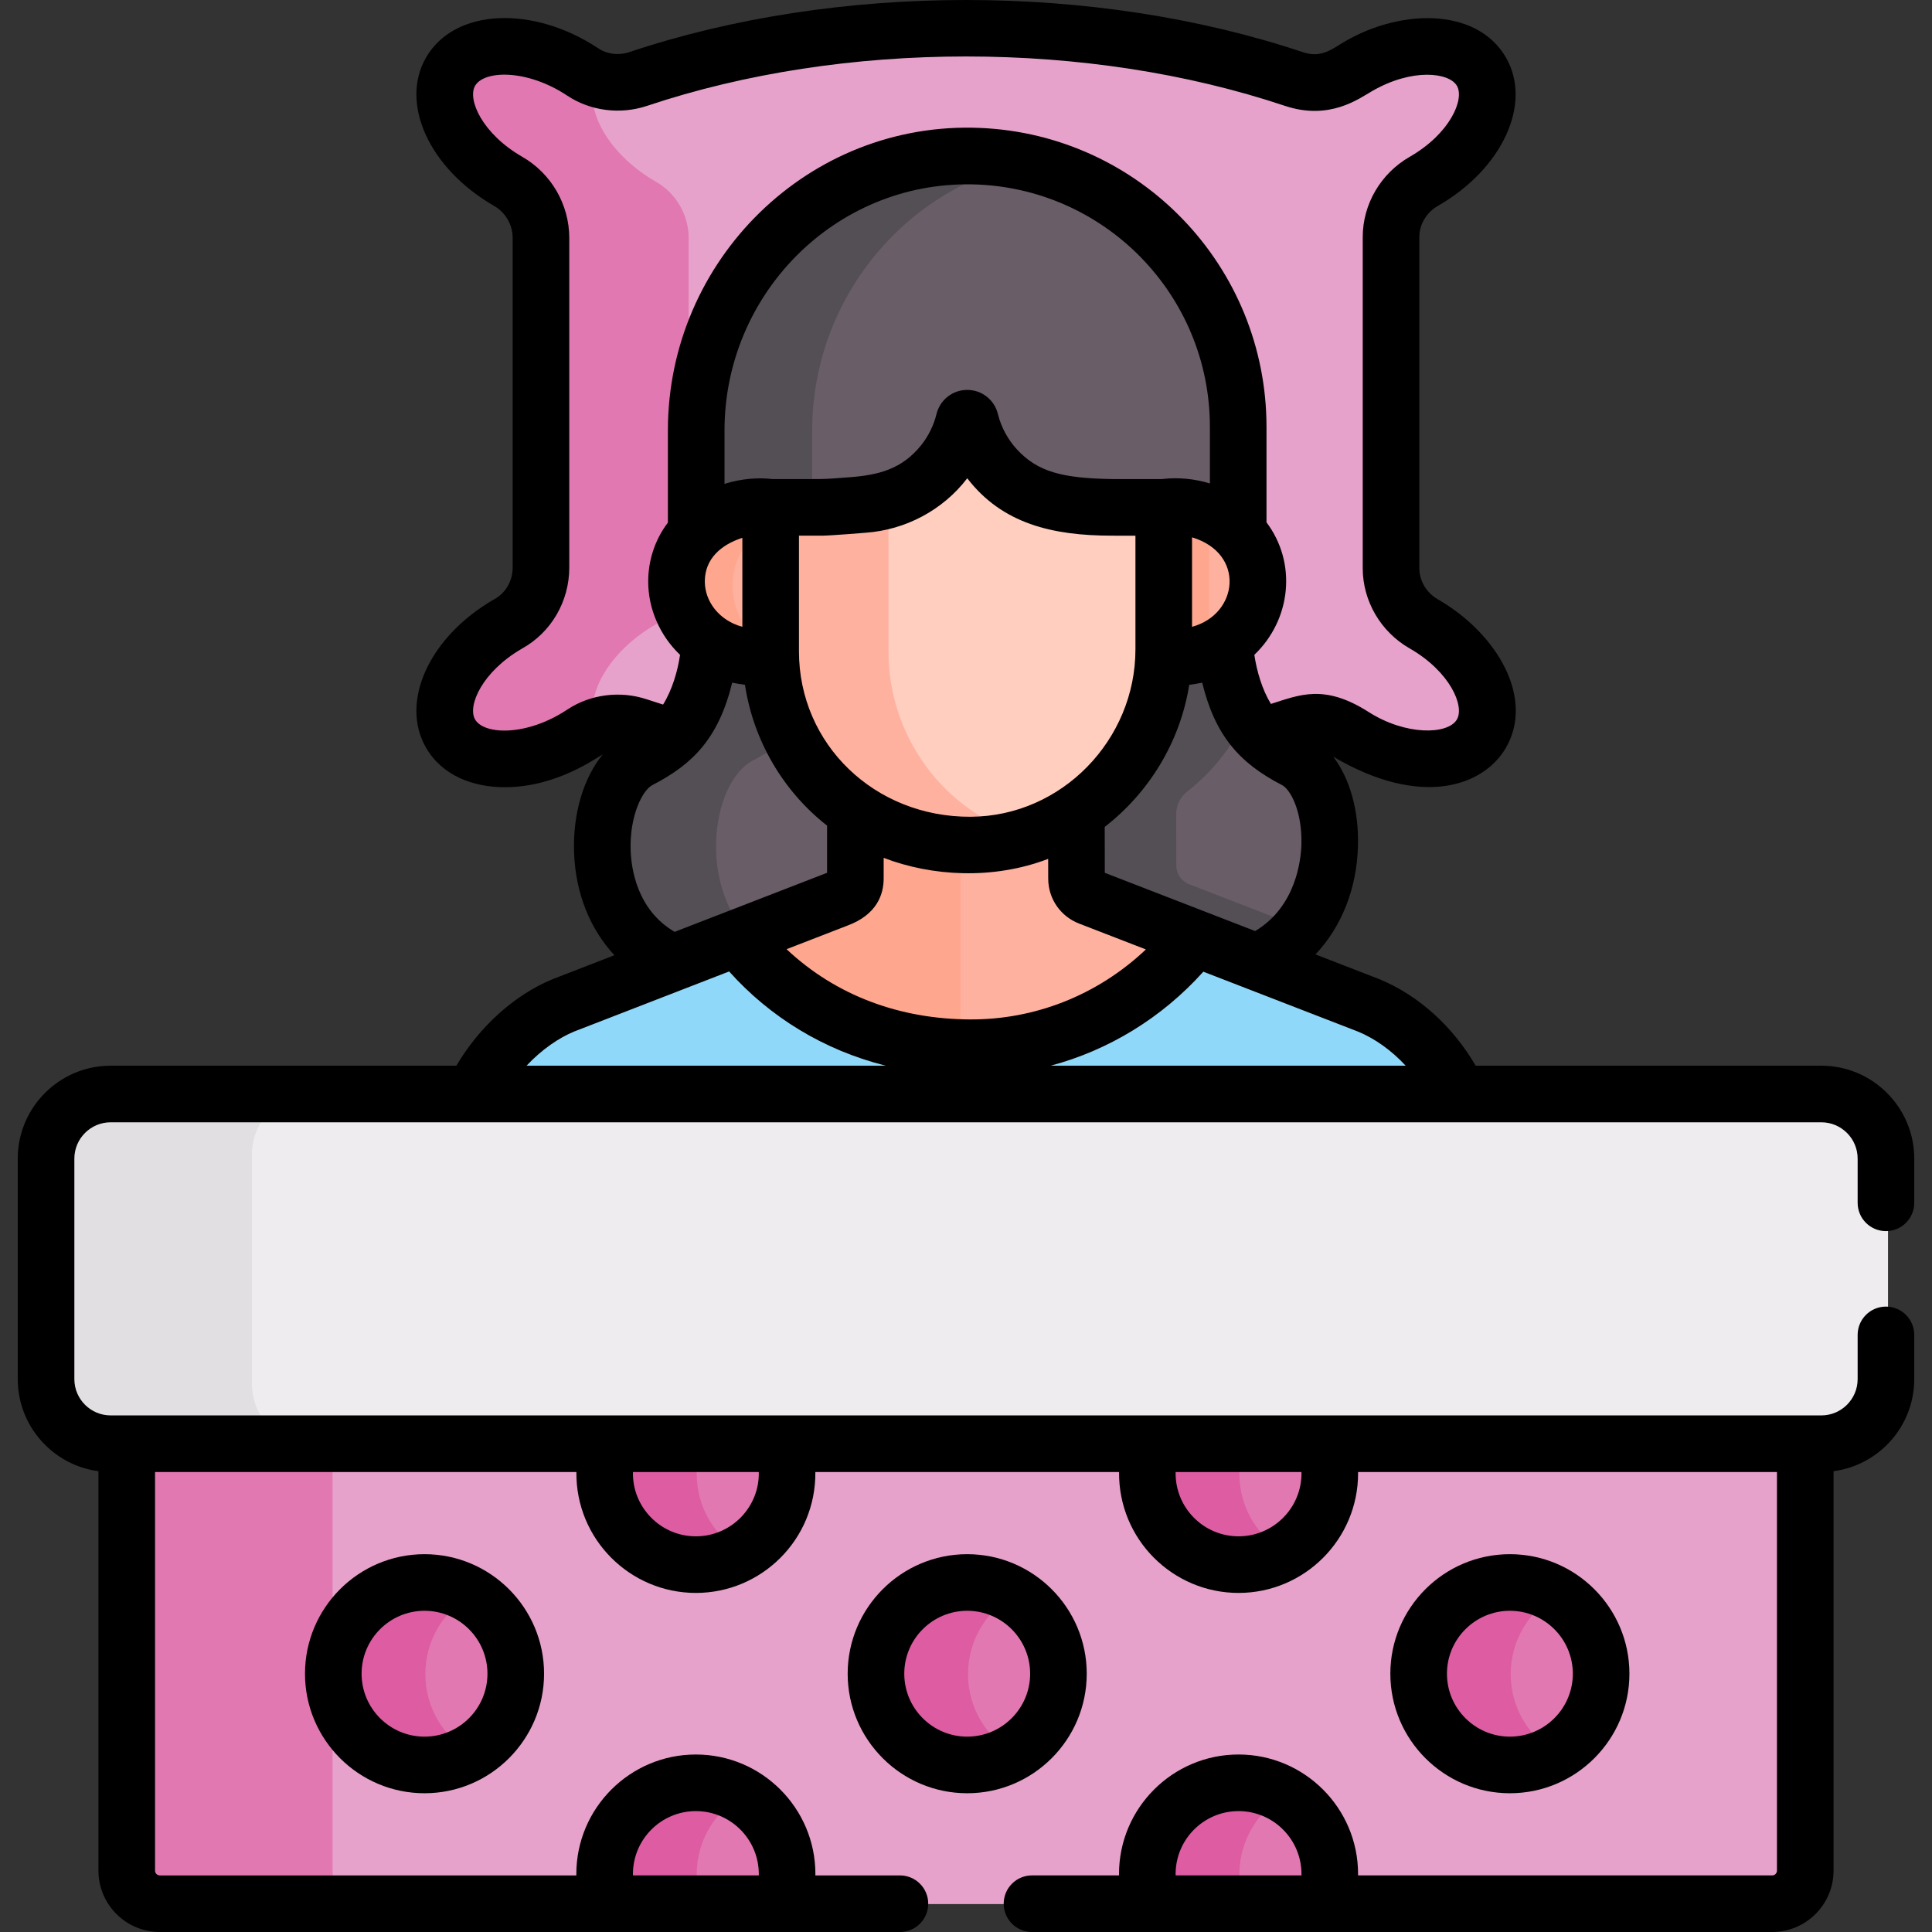 <svg id="Capa_1" enable-background="new 0 0 511.986 511.986" height="512" viewBox="0 0 511.986 511.986" width="512" xmlns="http://www.w3.org/2000/svg"><rect x="0" y="0" width="511.986" height="511.986" fill="#333333" stroke="none"/><g><g><path d="m377.941 165.479c-.029-.017-.058-.033-.087-.05-5.316-3.053-8.679-8.627-8.679-14.757v-87.756c0-6.13 3.364-11.703 8.679-14.756.029-.017.058-.033.087-.05 13.233-7.64 20.036-20.631 15.194-29.017-4.841-8.385-19.494-8.99-32.726-1.35-2.544 1.469-8.251 6.214-16.993 3.288-53.543-17.92-120.146-17.94-173.748 0-4.912 1.644-10.347 1.023-14.661-1.842-13.602-9.035-29.878-9.069-35.059-.096-4.842 8.385 1.961 21.377 15.194 29.017l.087.05c5.369 3.087 8.679 8.808 8.679 15.002v87.351c0 6.158-3.261 11.914-8.647 14.9-.04.022-.079.045-.119.068-13.233 7.64-20.035 20.631-15.194 29.017 5.176 8.965 21.439 8.948 35.059-.096 4.314-2.865 9.75-3.486 14.661-1.842 3.88 1.299 7.838 2.493 11.85 3.603l6.359-6.078h142.466l2.659 5.685c3.744-1.061 7.438-2.203 11.073-3.432 8.093-2.736 13.573 1.914 16.336 3.509 13.233 7.64 27.885 7.035 32.726-1.35s-1.963-21.378-15.196-29.018z" fill="#e7a2cb"/><g><path d="m173.744 165.479c.04-.023.079-.046.119-.068 5.386-2.986 8.647-8.742 8.647-14.9v-87.35c0-6.193-3.31-11.915-8.679-15.002l-.087-.05c-12.44-7.182-19.195-19.093-15.937-27.461-.969-.399-1.912-.87-2.8-1.459-13.602-9.035-29.878-9.069-35.059-.096-4.842 8.385 1.961 21.377 15.194 29.017l.087.05c5.369 3.087 8.679 8.808 8.679 15.002v87.351c0 6.158-3.261 11.914-8.647 14.9-.04.022-.079.045-.119.068-13.233 7.64-20.035 20.631-15.194 29.017 5.176 8.965 21.439 8.948 35.059-.096.888-.59 1.832-1.06 2.8-1.459-3.258-8.37 3.497-20.281 15.937-27.464z" fill="#e278b1"/></g><path d="m206.543 167.834h-14.546l-3.691 2.545c-.414 7.942-3.171 17.561-8.172 23.408-2.695 3.151-6.34 5.568-10.451 7.688-12.722 6.559-16.349 42.897 8.958 53.759l6.087 1.85 45.931-17.5v-25.21z" fill="#695d67"/><path d="m199.585 201.475c4.111-2.12 7.756-4.537 10.451-7.688 2.148-2.511 3.879-5.72 5.191-9.192l-8.685-16.761h-14.546l-3.691 2.545c-.414 7.942-3.171 17.561-8.172 23.408-2.695 3.151-6.34 5.568-10.451 7.688-12.722 6.559-16.349 42.897 8.958 53.759l6.087 1.85 16.516-6.293c-17.081-14.058-12.982-43.477-1.658-49.316z" fill="#544e55"/><path d="m343.399 201.475c-4.111-2.12-7.756-4.537-10.452-7.688-5.001-5.847-7.758-15.466-8.172-23.407l-3.698-1.671-14.535 1.671-24.125 45.454v23.625l46.75 17.625 4.099-2.046c25.021-11.088 22.779-47.043 10.133-53.563z" fill="#695d67"/><path d="m333.267 255.037c4.962-2.199 8.836-5.385 11.785-9.117-13.969-5.41-26.609-10.305-29.952-11.599-2.03-.785-3.379-2.738-3.385-4.926l-.024-13.559c-.004-2.36 1.039-4.625 2.903-6.072 6.707-5.208 12.11-12.04 15.645-19.866-3.291-5.715-5.132-13.153-5.464-19.519l-3.698-1.671-14.535 1.671-24.125 45.454v23.625l46.75 17.625z" fill="#544e55"/><path d="m296.051 240.625-7.157-2.771c-2.03-.785-3.379-2.738-3.385-4.926l-.036-20.524c-8.158 5.477-17.924 8.681-28.398 8.646-11.696-.039-21.919-3.404-30.172-8.969v20.815c0 4.053-3.615 5.03-5.157 5.627l-4.795 1.859c-2.489.965-10.999 4.264-21.201 8.22 0 0 .01.012.015.019v8.214s21.526 25 60.777 25 60.292-26.6 60.292-26.6v-6.561c-9.841-3.812-18.083-7.004-20.783-8.049z" fill="#ffb1a0"/><path d="m254.543 220.983c-10.642-.48-19.989-3.743-27.64-8.903v20.815c0 4.053-3.615 5.03-5.157 5.627l-4.795 1.859c-2.489.965-10.999 4.264-21.201 8.22 0 0 .01.012.015.019v8.214s20.804 24.129 58.777 24.96v-60.811z" fill="#ffa68e"/><path d="m308.653 134.553h-.028v.001.031l-2.832 3.248v33.959l2.788 2.151c13.295 2.097 24.994-7.539 24.994-19.757-.001-13.396-13.422-21.272-24.922-19.633z" fill="#ffb1a0"/><path d="m204.456 134.583v-.03h-.028c-10.406-1.451-24.921 5.589-24.921 19.633 0 12.214 11.691 21.848 24.98 19.76l3.056-1.862v-34.25z" fill="#ffb1a0"/><path d="m320.449 136.028c-3.752-1.486-7.885-2.032-11.796-1.475h-.028v.001.031l-2.832 3.248v33.959l2.788 2.151c4.226.667 8.289.144 11.868-1.267z" fill="#ffa68e"/><path d="m194.162 155.186c0-8.94 5.885-15.037 12.844-17.917l-2.551-2.687v-.03h-.028c-10.406-1.451-24.921 5.589-24.921 19.633 0 12.214 11.691 21.848 24.98 19.76l1.427-.869c-6.946-3.302-11.751-10.063-11.751-17.89z" fill="#ffa68e"/><g><path d="m386.769 290.011c-5.155-10.854-13.964-19.421-23.864-23.495l-46.071-17.842c-13.957 17.698-35.474 29.158-59.505 29.077-26.584-.09-48.025-11.803-61.578-29.149l-46.21 17.915c-8.58 3.531-18.262 11.782-23.886 23.495h261.114z" fill="#90d8f9"/></g><path d="m34.138 382.69v113.133c0 4.839 3.923 8.761 8.761 8.761h427.284c4.839 0 8.761-3.923 8.761-8.761v-113.133z" fill="#e7a2cb"/><g fill="#e278b1"><path d="m88.128 495.823v-113.132h-53.99v113.133c0 4.839 3.923 8.761 8.761 8.761h53.99c-4.838 0-8.761-3.923-8.761-8.762z"/><circle cx="112.715" cy="443.637" r="24.177"/><path d="m160.444 390.553c0 13.353 10.825 24.177 24.177 24.177 13.353 0 24.177-10.825 24.177-24.177 0-2.754-.467-5.397-1.315-7.862h-45.726c-.846 2.465-1.313 5.108-1.313 7.862z"/><path d="m184.621 472.545c-13.353 0-24.177 10.825-24.177 24.177 0 2.754.467 5.397 1.315 7.862h45.726c.848-2.466 1.315-5.109 1.315-7.862-.001-13.353-10.826-24.177-24.179-24.177z"/><circle cx="256.527" cy="443.637" r="24.177"/><circle cx="400.339" cy="443.637" r="24.177"/><path d="m304.256 390.553c0 13.353 10.825 24.177 24.177 24.177 13.353 0 24.177-10.825 24.177-24.177 0-2.754-.467-5.397-1.315-7.862h-45.725c-.848 2.465-1.314 5.108-1.314 7.862z"/><path d="m328.433 472.545c-13.353 0-24.177 10.825-24.177 24.177 0 2.754.467 5.397 1.314 7.862h45.726c.848-2.466 1.315-5.109 1.315-7.862-.001-13.353-10.825-24.177-24.178-24.177z"/></g><path d="m112.715 443.638c0-8.948 4.864-16.754 12.089-20.935-3.557-2.059-7.683-3.243-12.089-3.243-13.353 0-24.177 10.825-24.177 24.177s10.825 24.177 24.177 24.177c4.405 0 8.531-1.184 12.089-3.242-7.225-4.181-12.089-11.987-12.089-20.934z" fill="#dd5ca2"/><path d="m184.621 390.553c0-2.754.467-5.397 1.314-7.862h-24.177c-.848 2.465-1.315 5.109-1.315 7.862 0 13.353 10.825 24.177 24.177 24.177 4.405 0 8.531-1.184 12.089-3.242-7.224-4.181-12.088-11.988-12.088-20.935z" fill="#dd5ca2"/><path d="m196.71 475.787c-3.557-2.059-7.683-3.243-12.089-3.243-13.353 0-24.177 10.824-24.177 24.177 0 2.753.467 5.396 1.315 7.862h24.177c-.848-2.466-1.314-5.109-1.314-7.862-.001-8.946 4.863-16.753 12.088-20.934z" fill="#dd5ca2"/><path d="m256.527 443.638c0-8.948 4.864-16.754 12.089-20.935-3.557-2.059-7.683-3.243-12.089-3.243-13.353 0-24.178 10.825-24.178 24.177s10.825 24.177 24.178 24.177c4.405 0 8.532-1.184 12.089-3.242-7.225-4.181-12.089-11.987-12.089-20.934z" fill="#dd5ca2"/><path d="m400.339 443.638c0-8.948 4.864-16.754 12.089-20.935-3.557-2.059-7.683-3.243-12.089-3.243-13.353 0-24.177 10.825-24.177 24.177s10.824 24.177 24.177 24.177c4.406 0 8.532-1.184 12.089-3.242-7.225-4.181-12.089-11.987-12.089-20.934z" fill="#dd5ca2"/><path d="m328.433 390.553c0-2.754.467-5.397 1.314-7.862h-24.177c-.848 2.465-1.314 5.109-1.314 7.862 0 13.353 10.824 24.177 24.177 24.177 4.405 0 8.531-1.184 12.089-3.242-7.225-4.181-12.089-11.988-12.089-20.935z" fill="#dd5ca2"/><path d="m340.522 475.787c-3.557-2.059-7.683-3.243-12.089-3.243-13.353 0-24.177 10.824-24.177 24.177 0 2.753.467 5.396 1.314 7.862h24.177c-.848-2.466-1.314-5.109-1.314-7.862 0-8.946 4.864-16.753 12.089-20.934z" fill="#dd5ca2"/><path d="m483.204 289.011h-453.325c-9.419 0-17.126 7.706-17.126 17.125v60.429c0 9.419 7.707 17.126 17.126 17.126h453.325c9.419 0 17.125-7.707 17.125-17.126v-60.429c.001-9.419-7.706-17.125-17.125-17.125z" fill="#efecef"/><path d="m66.743 366.565v-60.429c0-9.419 7.707-17.125 17.126-17.125h-53.99c-9.419 0-17.126 7.706-17.126 17.125v60.429c0 9.419 7.707 17.126 17.126 17.126h53.99c-9.419 0-17.126-7.707-17.126-17.126z" fill="#e2dfe2"/><path d="m294.49 131.553c-1.632 0-1.755-.042-10.801-.809-12.355-1.047-23.253-9.619-26.295-22.141-.096-.396-.444-.679-.852-.679s-.755.282-.852.679c-2.504 10.35-10.45 18.084-20.234 21.001l-2.664 6.479v57.75s12.917 24 36.584 27.917l2.82.026c21.033-6.547 36.428-26.479 36.428-49.574v-40.649z" fill="#ffcebe"/><path d="m235.456 172.708v-43.103c-2.049.611-4.173 1.025-6.351 1.191.734-.056-9.255.757-11.031.757h-13.618v41.154c0 26.766 20.923 51.235 52.618 51.342 5.257.018 10.335-.782 15.122-2.273-22.612-6.654-36.74-27.08-36.74-49.068z" fill="#ffb1a0"/><path d="m204.428 135.553h.028 13.618c1.776 0 11.766-.813 11.032-.757 12.568-.962 23.556-9.669 26.584-22.193.096-.396.444-.679.852-.679s.756.282.852.679c3.042 12.523 13.941 21.094 26.296 22.141 11.924 1.012 6.57.809 24.935.809v.001-.001h.028c8.976-1.279 16.515 2.614 19.704 5.711 0-10.975 0-24.205 0-28.027 0-39.841-32.441-72.104-72.353-71.812-39.599.289-71.277 33.112-71.277 72.713v27.201c.896-1 8.717-7.317 19.701-5.786z" fill="#695d67"/><g><path d="m215.228 114.138c0-34.557 24.125-63.947 56.585-71.066-5.092-1.103-10.377-1.686-15.809-1.646-39.599.289-71.277 33.112-71.277 72.712v27.201c.896-1 8.717-7.317 19.701-5.785h.028 10.771v-21.416z" fill="#544e55"/></g></g><g><path d="m80.824 443.539c0 17.467 14.211 31.678 31.678 31.678s31.677-14.21 31.677-31.678c0-17.467-14.21-31.677-31.677-31.677s-31.678 14.21-31.678 31.677zm48.354 0c0 9.196-7.481 16.678-16.677 16.678s-16.678-7.481-16.678-16.678c0-9.196 7.481-16.677 16.678-16.677 9.196 0 16.677 7.481 16.677 16.677z"/><path d="m287.99 443.539c0-17.467-14.21-31.677-31.677-31.677s-31.678 14.21-31.678 31.677 14.211 31.678 31.678 31.678 31.677-14.211 31.677-31.678zm-31.677 16.678c-9.196 0-16.678-7.481-16.678-16.678 0-9.196 7.481-16.677 16.678-16.677 9.195 0 16.677 7.481 16.677 16.677s-7.482 16.678-16.677 16.678z"/><path d="m431.802 443.539c0-17.467-14.211-31.677-31.678-31.677s-31.678 14.21-31.678 31.677 14.211 31.678 31.678 31.678 31.678-14.211 31.678-31.678zm-48.355 0c0-9.196 7.481-16.677 16.678-16.677s16.678 7.481 16.678 16.677-7.481 16.678-16.678 16.678-16.678-7.482-16.678-16.678z"/><path d="m499.782 326.252c4.143 0 7.5-3.358 7.5-7.5v-11.714c0-13.579-11.047-24.626-24.626-24.626h-91.604c-6.065-10.439-15.164-18.667-25.522-22.931-.049-.02-.097-.04-.146-.058l-16.782-6.499c6.88-7.303 10.928-17.282 11.262-28.638.28-9.49-2.173-17.999-6.548-23.764 23.343 13.774 39.896 7.79 45.766-2.375 7.539-13.059-2.135-30.143-18.041-39.32-3.031-1.742-4.915-4.904-4.915-8.253v-87.756c0-3.349 1.883-6.512 4.915-8.252 17.095-9.814 25.092-27.107 18.041-39.321-7.825-13.552-28.857-13.092-44.261-3.301-2.969 1.886-5.559 3.221-9.573 1.877-55.056-18.427-123.455-18.426-178.511 0-2.771.929-5.811.563-8.13-.977-17.315-11.501-38.145-10.692-45.704 2.402-7.018 12.156.862 29.402 17.961 39.274l.077.044c3.033 1.744 4.917 5.001 4.917 8.5v87.351c0 3.509-1.833 6.705-4.815 8.359l-.2.114c-17.077 9.859-24.957 27.105-17.939 39.262 4.232 7.329 12.358 10.464 20.854 10.464 13.96 0 24.399-7.946 25.978-8.682-5.054 6.127-7.971 15.635-7.604 26.013.381 10.776 4.216 20.23 10.691 27.192l-16.221 6.289c-.048.019-.096.038-.144.057-10.145 4.174-19.419 12.575-25.516 22.931h-91.61c-13.579 0-24.626 11.047-24.626 24.626v58.429c0 12.479 9.333 22.813 21.385 24.406v105.853c0 8.966 7.295 16.261 16.262 16.261h196.132c4.143 0 7.5-3.358 7.5-7.5s-3.357-7.5-7.5-7.5h-22.415c.001-.121.015-.241.015-.362 0-17.467-14.211-31.677-31.678-31.677s-31.677 14.21-31.677 31.677c0 .121.014.241.015.362h-110.394c-.695 0-1.262-.566-1.262-1.261v-105.636h111.656c-.18 17.845 14.242 32.04 31.662 32.04 17.401 0 31.843-14.177 31.663-32.04h80.487c-.18 17.845 14.243 32.04 31.663 32.04 17.467 0 31.677-14.21 31.677-31.677 0-.121-.014-.241-.015-.362h111.016v105.633c0 .695-.566 1.261-1.262 1.261h-109.755c.001-.121.015-.241.015-.362 0-17.467-14.21-31.677-31.677-31.677s-31.678 14.21-31.678 31.677c0 .121.014.241.015.362h-23.073c-4.143 0-7.5 3.358-7.5 7.5s3.357 7.5 7.5 7.5h196.152c8.967 0 16.262-7.295 16.262-16.261v-105.854c12.052-1.593 21.385-11.926 21.385-24.406v-11.715c0-4.142-3.357-7.5-7.5-7.5s-7.5 3.358-7.5 7.5v11.715c0 5.308-4.318 9.625-9.626 9.625-1.318 0-449.505 0-453.325 0-5.308 0-9.626-4.318-9.626-9.625v-58.429c0-5.308 4.318-9.626 9.626-9.626h453.325c5.308 0 9.626 4.318 9.626 9.626v11.714c0 4.143 3.357 7.501 7.5 7.501zm-315.375 153.695c9.196 0 16.678 7.481 16.678 16.677 0 .121-.001.242-.004.362h-33.347c-.003-.121-.004-.242-.004-.362 0-9.196 7.481-16.677 16.677-16.677zm160.485 17.039h-33.347c-.003-.121-.004-.242-.004-.362 0-9.196 7.481-16.677 16.678-16.677 9.195 0 16.677 7.481 16.677 16.677 0 .121-.001.242-.004.362zm-33.347-106.894h33.347c.003.121.004.241.004.362 0 9.196-7.481 16.677-16.677 16.677s-16.678-7.481-16.678-16.677c.001-.12.002-.241.004-.362zm-110.464 0c.225 9.241-7.268 17.04-16.674 17.04-9.405 0-16.897-7.798-16.673-17.04zm-50.772-202.038c-10.721 7.12-22.036 6.711-24.415 2.594-2.045-3.543 1.788-12.617 12.454-18.776 7.717-4.277 12.511-12.5 12.511-21.459v-87.35c0-8.852-4.767-17.091-12.45-21.509l-.065-.038c-10.661-6.156-14.494-15.229-12.449-18.771 2.412-4.177 13.801-4.456 24.415 2.593 6.143 4.081 14.066 5.092 21.189 2.707 52.119-17.443 116.871-17.443 168.988 0 11.788 3.946 19.551-1.845 23.124-3.905 10.661-6.156 20.435-4.938 22.481-1.396 2.043 3.539-1.77 12.64-12.521 18.813-7.676 4.409-12.444 12.555-12.444 21.26v87.757c0 8.705 4.769 16.851 12.387 21.227.014.008.095.055.108.063.008.004.015.008.021.012 10.661 6.155 14.494 15.229 12.449 18.771-2.364 4.09-13.572 4.311-23.383-1.958-11.808-7.536-18.347-4.524-25.912-2.147-2.284-3.73-3.743-8.616-4.392-13.007 9.82-9.396 11.293-24.399 3.221-35.11v-25.285c0-42.562-33.517-77.461-75.921-79.242-45.385-1.91-82.709 35.032-82.709 80.142v24.446c-3.453 4.548-5.22 10.038-5.22 15.603 0 7.231 3.056 14.297 8.439 19.449-.632 4.405-2.152 9.404-4.495 13.173-1.448-.45-2.849-.902-4.223-1.362-7.123-2.385-15.043-1.374-21.188 2.705zm170.319-59.936c-3.968-1.22-8.399-1.691-12.695-1.163h-13.075c-13.317-.207-19.881-1.88-25.42-7.922-2.293-2.493-4.128-5.785-4.979-9.276-.001-.004-.002-.008-.003-.011-.913-3.78-4.261-6.419-8.143-6.419-3.872 0-7.219 2.633-8.139 6.405v.001c0 .003-.002.006-.002.009-.675 2.795-2.085 5.75-3.977 8.131-.011.014-.022.028-.034.042-5.139 6.434-11.321 7.969-18.988 8.554-7.911.605-5.284.486-20.494.486-3.91-.465-8.33-.089-12.681 1.277v-14.192c0-35.928 29.127-65.833 65.558-65.184 34.974.66 63.071 29.168 63.071 64.284v14.978zm-4.732 37.986v-23.712c14.217 4.285 12.281 20.405 0 23.712zm-119.169-23.582v23.583c-6.113-1.64-9.949-6.699-9.949-12.016 0-5.972 4.247-9.72 9.949-11.567zm-2.692 38.384c1.06.234 2.447.458 3.378.557 2.246 14.749 10.055 28.16 21.762 37.332v12.498c-36.238 14.043-24.398 9.454-40.389 15.653-9.987-5.805-11.497-16.811-11.664-21.533-.326-9.226 3.141-16.016 5.77-17.371 10.785-5.561 17.541-12.452 21.143-27.136zm17.692-8.297v-30.654h6.118c2.002 0 11.579-.765 11.608-.78 10.453-.765 20.364-5.922 26.873-14.43 9.223 12.016 22.541 15.209 38.356 15.209 2.001.028 5.208.011 6.213.011v30.139c0 23.9-19.466 44.184-43.616 44.34-25.513.147-45.552-19.235-45.552-43.835zm103.422 8.86c.867-.09 2.278-.307 3.439-.562 3.394 13.871 9.692 21.232 21.144 27.137h.001c2.226 1.148 5.398 6.963 5.139 15.801-.115 3.902-1.366 16.413-12.256 22.888-6.737-2.609-25.614-9.919-39.839-15.428l-.025-12.176c11.684-9.061 19.978-22.418 22.397-37.66zm-175.61 100.943c4.17-4.455 8.768-7.458 12.561-9.032 8.777-3.403 32.166-12.47 41.122-15.942 10.724 11.996 25.002 20.848 41.505 24.974zm117.586-12.261c-18.538-.062-35.51-6.224-48.684-18.613.44-.171 15.634-6.063 16.074-6.228 7.983-2.937 9.659-8.426 9.659-12.514v-5.466c12.694 4.893 29 5.875 43.595.273l.011 5.248c.017 5.485 3.399 10.049 8.178 11.897 5.882 2.278 11.789 4.565 17.706 6.857-13.106 12.394-29.803 18.621-46.516 18.545-.008.001-.016.001-.023.001zm21.3 12.261c15.255-4.057 29.411-12.604 40.462-24.91 23.53 9.112-2.888-1.119 41.002 15.879 4.584 1.9 8.93 5.05 12.615 9.031z"/></g></g></svg>